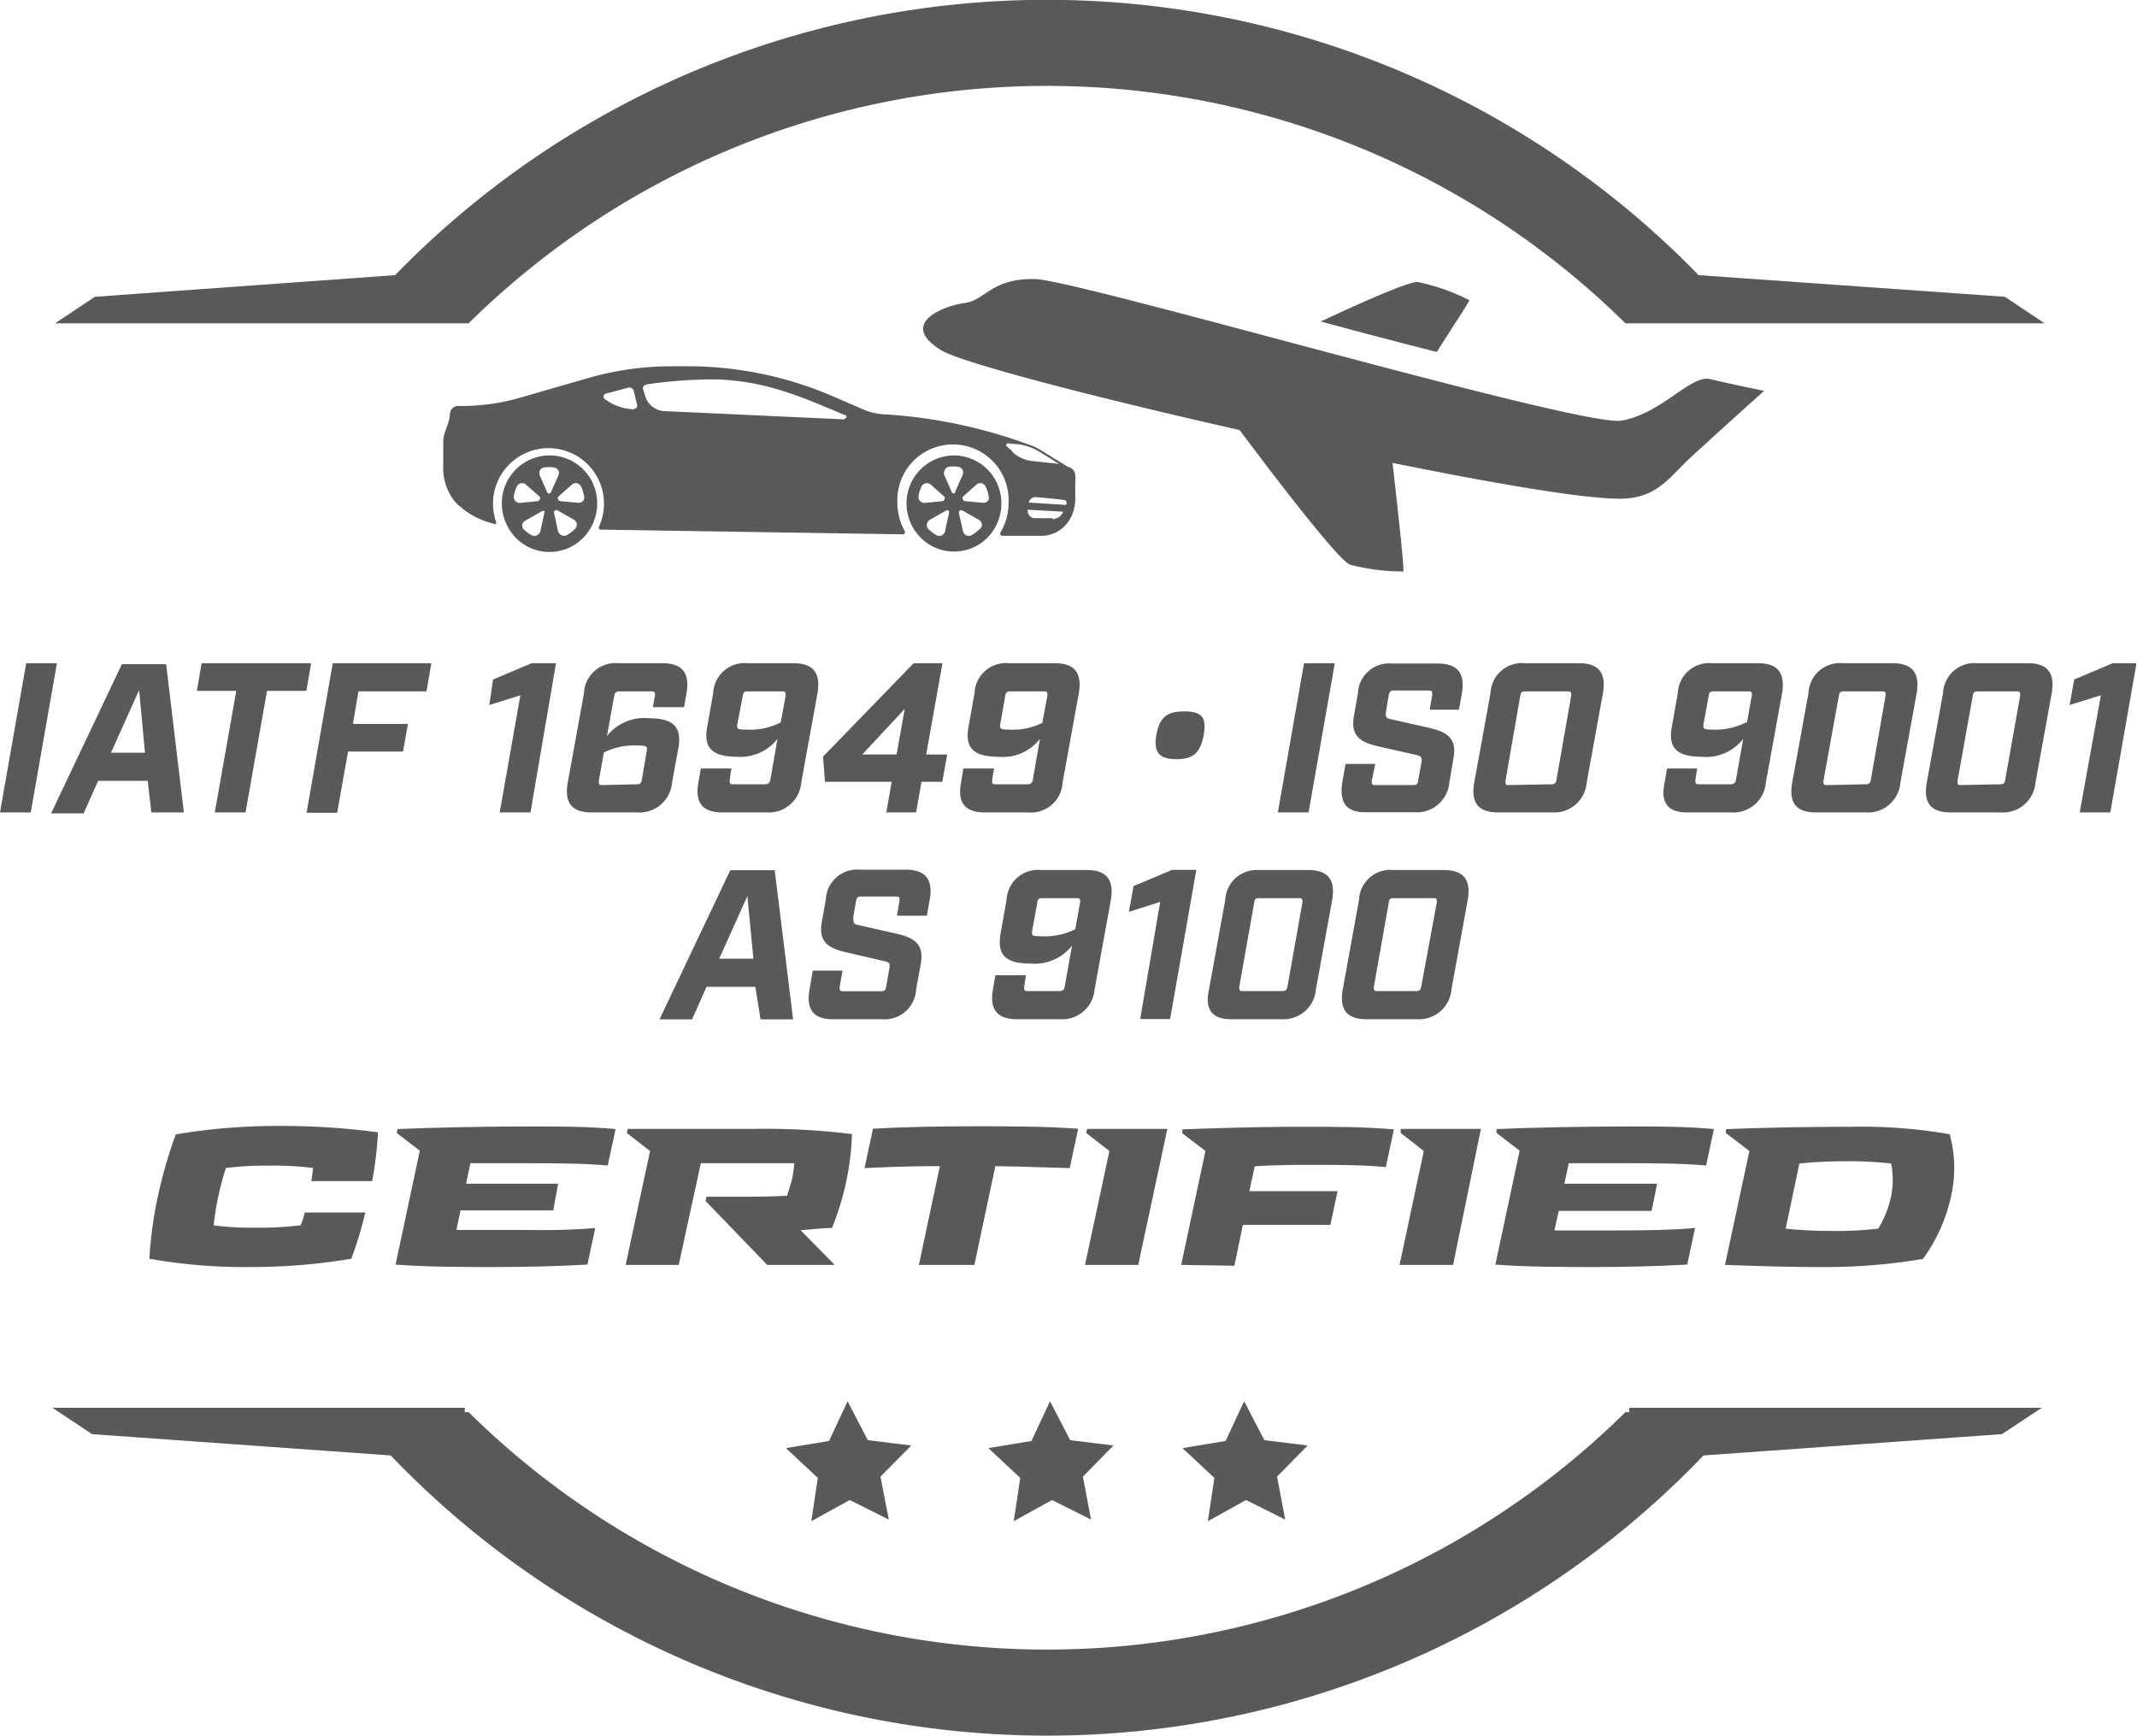 <?xml version="1.0" encoding="UTF-8"?>
<svg xmlns="http://www.w3.org/2000/svg" id="Layer_1" data-name="Layer 1" viewBox="0 0 131.33 106.67">
  <defs>
    <style>.cls-1{fill:#58595b;}</style>
  </defs>
  <path class="cls-1" d="M42.46,30a2.94,2.94,0,0,0-2.92,2.95,3,3,0,0,0,.39,1.48,2.9,2.9,0,0,0,5,.14,3,3,0,0,0,.47-1.62A2.93,2.93,0,0,0,42.46,30ZM40.37,32.8a.38.38,0,0,1-.09-.32,2.23,2.23,0,0,1,.18-.57.38.38,0,0,1,.26-.2.35.35,0,0,1,.31.09l.84.74a.16.16,0,0,1,0,.16.16.16,0,0,1-.13.11l-1.1.11A.39.39,0,0,1,40.37,32.8Zm1.78.75-.24,1.1a.39.39,0,0,1-.21.26.36.36,0,0,1-.32,0,2.36,2.36,0,0,1-.48-.35.4.4,0,0,1-.11-.31A.39.39,0,0,1,41,34l1-.57a.15.15,0,0,1,.16,0A.17.17,0,0,1,42.15,33.55Zm.31-1.21a.14.14,0,0,1-.14-.09l-.44-1a.38.38,0,0,1,0-.33.36.36,0,0,1,.27-.18,1.94,1.94,0,0,1,.59,0,.36.36,0,0,1,.27.18.39.39,0,0,1,0,.33l-.45,1A.13.13,0,0,1,42.46,32.34ZM44,34.55a2.3,2.3,0,0,1-.47.35.38.38,0,0,1-.33,0,.39.39,0,0,1-.21-.26l-.24-1.1a.17.17,0,0,1,.06-.16.15.15,0,0,1,.16,0l1,.57a.36.36,0,0,1,.18.28A.4.4,0,0,1,44,34.55Zm.53-1.76a.33.33,0,0,1-.3.12l-1.11-.1A.16.16,0,0,1,43,32.7a.16.16,0,0,1,0-.16l.84-.74a.35.35,0,0,1,.31-.09.36.36,0,0,1,.26.2,2.23,2.23,0,0,1,.18.57A.35.35,0,0,1,44.54,32.79Z" transform="translate(-8.7 -2.01)"></path>
  <path class="cls-1" d="M67.33,30a2.94,2.94,0,0,0-2.92,2.95,3,3,0,0,0,.71,1.93,2.89,2.89,0,0,0,4.36.07,3,3,0,0,0,.76-2A2.93,2.93,0,0,0,67.33,30ZM65.24,32.8a.38.38,0,0,1-.09-.32,2.23,2.23,0,0,1,.18-.57.37.37,0,0,1,.58-.11l.83.74a.16.16,0,0,1,0,.16.14.14,0,0,1-.12.11l-1.11.11A.39.39,0,0,1,65.24,32.8Zm1.78.75-.24,1.1a.36.36,0,0,1-.53.25,2.3,2.3,0,0,1-.47-.35.37.37,0,0,1-.12-.31.39.39,0,0,1,.18-.28l1-.57a.15.15,0,0,1,.16,0A.15.15,0,0,1,67,33.55Zm.31-1.21a.14.14,0,0,1-.14-.09l-.44-1a.35.35,0,0,1,0-.33A.33.33,0,0,1,67,30.7a1.88,1.88,0,0,1,.58,0,.34.34,0,0,1,.27.18.39.39,0,0,1,0,.33l-.44,1A.15.15,0,0,1,67.33,32.34Zm1.55,2.21a2.3,2.3,0,0,1-.47.35.36.36,0,0,1-.53-.25l-.25-1.1a.17.17,0,0,1,.06-.16.17.17,0,0,1,.17,0l1,.57a.36.36,0,0,1,.18.28A.34.34,0,0,1,68.88,34.55Zm.53-1.76a.32.32,0,0,1-.3.12L68,32.81a.16.16,0,0,1-.13-.11.15.15,0,0,1,0-.16l.83-.74a.37.37,0,0,1,.32-.09.36.36,0,0,1,.25.2,1.9,1.9,0,0,1,.18.57A.33.33,0,0,1,69.41,32.79Z" transform="translate(-8.7 -2.01)"></path>
  <path class="cls-1" d="M74.76,31.08a.56.56,0,0,0-.34-.35.81.81,0,0,1-.21-.1l-1.46-.9a4,4,0,0,0-.89-.42,31.11,31.11,0,0,0-8.7-1.83,3.78,3.78,0,0,1-1.37-.29l-1.85-.8a22.55,22.55,0,0,0-9-1.87H50a18.6,18.6,0,0,0-5.14.72l-4.26,1.23a13,13,0,0,1-3.73.49.51.51,0,0,0-.52.48,2.43,2.43,0,0,1-.14.66l-.19.55a1.89,1.89,0,0,0-.08.53v1.43a3.27,3.27,0,0,0,.77,2.29,4.94,4.94,0,0,0,2.34,1.3.12.12,0,0,0,.13,0,.17.17,0,0,0,0-.14,3.41,3.41,0,1,1,6.33.32.13.13,0,0,0,0,.12.11.11,0,0,0,.11.06l18.57.29a.14.14,0,0,0,.11-.07.11.11,0,0,0,0-.13,3.55,3.55,0,0,1-.45-1.72,3.42,3.42,0,1,1,6.83,0,3.49,3.49,0,0,1-.5,1.81.14.14,0,0,0,.11.2l1.27,0h1.15a2,2,0,0,0,1.62-.84,2.41,2.41,0,0,0,.45-1.4V31.61A1.84,1.84,0,0,0,74.76,31.08Zm-27-4a.24.24,0,0,1-.24.08,3.17,3.17,0,0,1-1.66-.63.18.18,0,0,1-.06-.19.2.2,0,0,1,.14-.14l1.32-.35a.34.34,0,0,1,.24,0,.33.33,0,0,1,.15.2l.18.75A.26.26,0,0,1,47.78,27.12Zm12.92.59a.17.17,0,0,1-.19.11l-10.89-.5a1.31,1.31,0,0,1-1.2-.79L48.24,26a.29.29,0,0,1,0-.24.38.38,0,0,1,.25-.13,27.47,27.47,0,0,1,4.31-.3,14.93,14.93,0,0,1,4.26.79c1.12.34,3.5,1.38,3.5,1.38A.14.14,0,0,1,60.7,27.71Zm13.5,5.08a.32.32,0,0,1,.07.23h0a.09.09,0,0,1-.08.06L72,32.9l-.06,0a.06.06,0,0,1,0-.06.42.42,0,0,1,.39-.28s1.26.11,1.71.17A.37.37,0,0,1,74.2,32.79Zm-3.26-3-.37-.32a.11.11,0,0,1,0-.11.1.1,0,0,1,.09-.06l.68.06a3.44,3.44,0,0,1,1.12.37l1.35.83a0,0,0,0,1,0,0l0,0L72,30.33A2.25,2.25,0,0,1,70.94,29.81Zm2.46,4.11H72.29a.45.45,0,0,1-.43-.46.14.14,0,0,1,0-.06.07.07,0,0,1,.06,0l2,.11a.1.1,0,0,1,.08,0,.1.1,0,0,1,0,.1A.78.78,0,0,1,73.4,33.92Z" transform="translate(-8.7 -2.01)"></path>
  <path class="cls-1" d="M68,20.63c1.23-.15,1.62-1.52,4.29-1.47s33.59,9.14,36.07,8.7,4.25-2.84,5.44-2.55,3.32.72,3.32.72-2,1.78-4.42,4c-1.41,1.28-2.14,2.65-4.5,2.63s-7.68-.94-13.92-2.2c.26,2.31.74,6.56.66,6.67a12.91,12.91,0,0,1-3.25-.41c-.66-.16-4.7-5.46-6.81-8.28-8.85-2-17-4.11-18.33-4.9C63.82,21.87,66.79,20.78,68,20.63Z" transform="translate(-8.7 -2.01)"></path>
  <path class="cls-1" d="M89.86,21.77c2.77-1.29,5.58-2.53,6-2.42A12.53,12.53,0,0,1,99,20.46c0,.09-1,1.6-2,3.18C94.69,23.06,92.28,22.42,89.86,21.77Z" transform="translate(-8.7 -2.01)"></path>
  <path class="cls-1" d="M131.91,20.25l-18.82-1.33a55.87,55.87,0,0,0-80.11,0L14.53,20.25l-2.44,1.63H37.5a50.59,50.59,0,0,1,71.09,0h25.76Z" transform="translate(-8.7 -2.01)"></path>
  <path class="cls-1" d="M134.18,88.53H108.83v.27h-.24a50.59,50.59,0,0,1-71.09,0h-.24v-.27H11.92l2.44,1.62,18.35,1.31a55.86,55.86,0,0,0,80.68,0l18.34-1.31Z" transform="translate(-8.7 -2.01)"></path>
  <path class="cls-1" d="M27.18,77.31a5.88,5.88,0,0,0,.25-.78h3.72a23.61,23.61,0,0,1-.86,2.84,37.12,37.12,0,0,1-6.32.51,33.23,33.23,0,0,1-6.09-.51,24.87,24.87,0,0,1,.52-3.82,28.88,28.88,0,0,1,1.1-3.82,37.07,37.07,0,0,1,6.32-.52,44.36,44.36,0,0,1,6.11.39,22.41,22.41,0,0,1-.36,3H27.83a6.4,6.4,0,0,0,.1-.81,19.15,19.15,0,0,0-2.63-.14,20.92,20.92,0,0,0-2.72.14c-.19.61-.34,1.16-.47,1.77s-.21,1.15-.28,1.76a18,18,0,0,0,2.65.14A19,19,0,0,0,27.18,77.31Z" transform="translate(-8.7 -2.01)"></path>
  <path class="cls-1" d="M45.28,77.48l-.48,2.25c-2,.11-3.84.15-5.74.15s-4.09,0-6.05-.15l1.49-7-1.42-1.09.05-.24c2.26-.1,5.73-.16,8.16-.16h.05c1.75,0,3.43,0,5.19.16l-.48,2.24c-1.45-.13-3.28-.14-4.74-.14h-3.7l-.27,1.26H43L42.7,76.4H37l-.25,1.2,4.11,0C42.22,77.63,43.86,77.61,45.28,77.48Z" transform="translate(-8.7 -2.01)"></path>
  <path class="cls-1" d="M50.41,79.75H47.15l1.5-7-1.43-1.11.06-.25h7.78a43.09,43.09,0,0,1,6,.32,16.82,16.82,0,0,1-1.23,5.77c-.6,0-1.27.09-1.93.14L60,79.75H55.85l-3.79-3.93.06-.26h1.43c1.33,0,2.4,0,3.52-.06.11-.35.22-.69.3-1a6.87,6.87,0,0,0,.14-1c-.95,0-1.77,0-2.92,0H51.77Z" transform="translate(-8.7 -2.01)"></path>
  <path class="cls-1" d="M74.44,73.8c-2.32-.07-3.67-.11-4.57-.12l-1.29,6.07H65.17l1.29-6.07c-.91,0-2.28,0-4.63.12l.52-2.42c2.13-.12,4.24-.15,6.34-.15s4.18,0,6.27.15Z" transform="translate(-8.7 -2.01)"></path>
  <path class="cls-1" d="M78.65,79.75H75.38l1.5-7-1.43-1.11.06-.25h4.93Z" transform="translate(-8.7 -2.01)"></path>
  <path class="cls-1" d="M81.29,79.75l1.49-7-1.42-1.09,0-.24c2-.08,4.36-.14,6.55-.16h.86c1.92,0,3.72,0,5.59.16l-.49,2.32c-1.27-.13-2.83-.14-4.32-.14-1,0-2.49,0-3.74.09l-.33,1.53H90.9l-.44,2.07H85.08l-.52,2.51Z" transform="translate(-8.7 -2.01)"></path>
  <path class="cls-1" d="M98,79.75H94.71l1.49-7-1.42-1.11,0-.25h4.93Z" transform="translate(-8.7 -2.01)"></path>
  <path class="cls-1" d="M112.87,77.48l-.48,2.25c-2,.11-3.84.15-5.74.15s-4.09,0-6.05-.15l1.49-7-1.42-1.09,0-.24c2.26-.1,5.73-.16,8.16-.16h0c1.76,0,3.44,0,5.2.16l-.48,2.24c-1.45-.13-3.28-.14-4.74-.14h-3.7l-.27,1.26h5.7l-.34,1.67h-5.71l-.26,1.2,4.11,0C109.81,77.63,111.45,77.61,112.87,77.48Z" transform="translate(-8.7 -2.01)"></path>
  <path class="cls-1" d="M128.52,71.72a7.89,7.89,0,0,1,.08,3.83,10.29,10.29,0,0,1-1.72,3.83,35.63,35.63,0,0,1-6.17.5c-1.16,0-2.24,0-6-.13l1.5-7-1.44-1.1,0-.24c2.26-.1,5.29-.15,7.72-.15A31.36,31.36,0,0,1,128.52,71.72Zm-4.39,5.8a6.36,6.36,0,0,0,.79-2,5.08,5.08,0,0,0,0-2,22.4,22.4,0,0,0-2.9-.14,26.35,26.35,0,0,0-2.74.14l-.84,4a25.08,25.08,0,0,0,2.7.14A21.86,21.86,0,0,0,124.13,77.52Z" transform="translate(-8.7 -2.01)"></path>
  <polygon class="cls-1" points="75.32 88.56 72.67 89 74.63 90.83 74.23 93.49 76.58 92.19 78.98 93.39 78.48 90.75 80.36 88.84 77.7 88.51 76.46 86.12 75.32 88.56"></polygon>
  <polygon class="cls-1" points="63.39 88.56 60.74 89 62.7 90.83 62.3 93.49 64.65 92.19 67.05 93.39 66.55 90.75 68.43 88.84 65.77 88.51 64.53 86.12 63.39 88.56"></polygon>
  <polygon class="cls-1" points="50.95 88.56 48.3 89 50.26 90.83 49.86 93.49 52.22 92.19 54.62 93.39 54.11 90.75 56 88.84 53.33 88.51 52.09 86.12 50.95 88.56"></polygon>
  <path class="cls-1" d="M10.31,42.77H12.2l-1.61,9.17H8.7Z" transform="translate(-8.7 -2.01)"></path>
  <path class="cls-1" d="M17.78,50H14.73l-.89,2h-2l4.35-9.17h2.72L20,51.94H18Zm-.17-1.73-.36-3.85-1.73,3.85Z" transform="translate(-8.7 -2.01)"></path>
  <path class="cls-1" d="M23.22,44.47H20.8l.29-1.7h6.73l-.29,1.7H25.11l-1.32,7.47H21.9Z" transform="translate(-8.7 -2.01)"></path>
  <path class="cls-1" d="M29.15,42.77h6.06l-.3,1.73H30.73l-.34,2h3.38l-.3,1.7H30.09l-.67,3.76H27.54Z" transform="translate(-8.7 -2.01)"></path>
  <path class="cls-1" d="M40.68,44.74l-1.91.6L39,43.77l2.37-1h1.5L41.3,51.94H39.41Z" transform="translate(-8.7 -2.01)"></path>
  <path class="cls-1" d="M43.59,50.11l1-5.5a1.93,1.93,0,0,1,2.11-1.84h2.71c1.22,0,1.69.59,1.48,1.84l-.15.86H48.82l.13-.71c0-.17,0-.26-.21-.26h-2a.28.28,0,0,0-.29.26L46,47.25a2.91,2.91,0,0,1,2.56-1.1c1.58,0,2.05.59,1.83,1.84L50,50.11a2,2,0,0,1-2.13,1.83H45.06C43.84,51.94,43.37,51.35,43.59,50.11Zm4.25.1c.18,0,.26-.06.3-.26l.32-1.86c0-.19,0-.26-.55-.26a4.14,4.14,0,0,0-2.1.43L45.5,50c0,.2,0,.26.2.26Z" transform="translate(-8.7 -2.01)"></path>
  <path class="cls-1" d="M51.62,50.11l.15-.87h1.88l-.11.71c0,.17,0,.26.19.26h2a.3.3,0,0,0,.31-.26l.44-2.53A2.89,2.89,0,0,1,54,48.52c-1.59,0-2.06-.59-1.84-1.83l.37-2.08a1.93,1.93,0,0,1,2.11-1.84h2.82c1.21,0,1.69.59,1.48,1.84l-1,5.5a2,2,0,0,1-2.13,1.83H53.09C51.87,51.94,51.4,51.35,51.62,50.11Zm5.06-3.7.3-1.65c0-.19,0-.26-.21-.26H54.64c-.19,0-.26.07-.29.26L54,46.58c0,.2,0,.27.55.27A4.15,4.15,0,0,0,56.68,46.41Z" transform="translate(-8.7 -2.01)"></path>
  <path class="cls-1" d="M63.5,50.06H59.4l-.12-1.55,5.57-5.74h1.77l-1,5.61h1.29l-.3,1.68H65.33L65,51.94H63.17Zm.3-1.68.5-2.8-2.61,2.8Z" transform="translate(-8.7 -2.01)"></path>
  <path class="cls-1" d="M67.76,50.11l.14-.87h1.89l-.12.71c0,.17,0,.26.2.26h2a.29.29,0,0,0,.3-.26l.44-2.53a2.88,2.88,0,0,1-2.55,1.1c-1.59,0-2.06-.59-1.84-1.83l.37-2.08a1.93,1.93,0,0,1,2.11-1.84h2.82c1.22,0,1.69.59,1.48,1.84l-1,5.5a1.94,1.94,0,0,1-2.12,1.83H69.23C68,51.94,67.53,51.35,67.76,50.11Zm5-3.7.31-1.65c0-.19,0-.26-.21-.26H70.77c-.18,0-.26.07-.29.26l-.32,1.82c0,.2,0,.27.55.27A4.13,4.13,0,0,0,72.81,46.41Z" transform="translate(-8.7 -2.01)"></path>
  <path class="cls-1" d="M79.76,47.2c.2-1.1.63-1.47,1.72-1.47s1.39.37,1.19,1.47S82,48.67,81,48.67,79.57,48.3,79.76,47.2Z" transform="translate(-8.7 -2.01)"></path>
  <path class="cls-1" d="M88.84,42.77h1.89l-1.61,9.17H87.23Z" transform="translate(-8.7 -2.01)"></path>
  <path class="cls-1" d="M91.19,50.11l.2-1.15h1.83L93,50c0,.19,0,.26.22.26h2.33c.2,0,.28-.07.3-.26l.2-1.1c.07-.34,0-.42-.35-.5l-2.3-.52c-1.08-.25-1.71-.63-1.5-1.84l.25-1.41a1.92,1.92,0,0,1,2.11-1.84h2.8c1.22,0,1.69.59,1.48,1.84l-.18,1H96.56l.16-.91c0-.2,0-.27-.21-.27H94.35c-.19,0-.26.07-.3.27l-.17,1c-.06.34,0,.44.34.5l2.3.52c1.09.25,1.72.63,1.51,1.84l-.26,1.52a2,2,0,0,1-2.13,1.83h-3C91.44,51.94,91,51.35,91.19,50.11Z" transform="translate(-8.7 -2.01)"></path>
  <path class="cls-1" d="M99.3,50.11l1-5.5a1.93,1.93,0,0,1,2.11-1.84h3.32c1.22,0,1.69.59,1.48,1.84l-1,5.5a2,2,0,0,1-2.13,1.83h-3.31C99.55,51.94,99.08,51.35,99.3,50.11Zm4.75.1c.18,0,.26-.06.3-.26l.91-5.19c0-.19,0-.26-.2-.26h-2.64c-.18,0-.26.07-.29.26L101.22,50c0,.2,0,.26.19.26Z" transform="translate(-8.7 -2.01)"></path>
  <path class="cls-1" d="M111,50.11l.15-.87H113l-.11.71c0,.17,0,.26.19.26h2a.28.28,0,0,0,.3-.26l.45-2.53a2.89,2.89,0,0,1-2.55,1.1c-1.59,0-2.06-.59-1.84-1.83l.37-2.08a1.93,1.93,0,0,1,2.11-1.84h2.81c1.22,0,1.69.59,1.49,1.84l-1,5.5a2,2,0,0,1-2.13,1.83h-2.71C111.2,51.94,110.73,51.35,111,50.11Zm5.06-3.7.3-1.65c0-.19,0-.26-.21-.26H114c-.19,0-.27.07-.29.26l-.33,1.82c0,.2,0,.27.55.27A4.17,4.17,0,0,0,116,46.41Z" transform="translate(-8.7 -2.01)"></path>
  <path class="cls-1" d="M118.84,50.11l1-5.5a1.93,1.93,0,0,1,2.11-1.84H125c1.22,0,1.7.59,1.49,1.84l-1,5.5a2,2,0,0,1-2.13,1.83h-3.09C119.09,51.94,118.62,51.35,118.84,50.11Zm4.52.1c.19,0,.27-.06.31-.26l.91-5.19c0-.19,0-.26-.21-.26H122c-.18,0-.26.07-.29.26L120.76,50c0,.2,0,.26.19.26Z" transform="translate(-8.7 -2.01)"></path>
  <path class="cls-1" d="M127.11,50.11l1-5.5a1.93,1.93,0,0,1,2.11-1.84h3.09c1.22,0,1.69.59,1.48,1.84l-1,5.5a2,2,0,0,1-2.13,1.83h-3.09C127.36,51.94,126.89,51.35,127.11,50.11Zm4.52.1c.19,0,.27-.06.3-.26l.92-5.19c0-.19,0-.26-.21-.26h-2.41c-.18,0-.26.07-.29.26L129,50c0,.2,0,.26.19.26Z" transform="translate(-8.7 -2.01)"></path>
  <path class="cls-1" d="M137.81,44.74l-1.92.6.28-1.57,2.37-1H140l-1.61,9.17h-1.88Z" transform="translate(-8.7 -2.01)"></path>
  <path class="cls-1" d="M55.12,62.66h-3l-.89,2h-2l4.35-9.17h2.73l1.13,9.17h-2ZM55,60.93l-.37-3.85-1.73,3.85Z" transform="translate(-8.7 -2.01)"></path>
  <path class="cls-1" d="M58.45,62.82l.2-1.16h1.83l-.18,1c0,.2,0,.27.22.27h2.33c.2,0,.28-.07.31-.27l.19-1.1c.07-.34,0-.42-.35-.49l-2.29-.53c-1.09-.25-1.72-.63-1.51-1.83l.25-1.42a1.93,1.93,0,0,1,2.11-1.83h2.8c1.22,0,1.69.59,1.48,1.83l-.18,1H63.82l.16-.92c0-.19,0-.26-.21-.26H61.61c-.18,0-.26.07-.3.26l-.17,1c0,.34,0,.43.34.5l2.3.52c1.09.25,1.72.63,1.51,1.84L65,62.82a1.94,1.94,0,0,1-2.12,1.83h-3C58.7,64.65,58.23,64.06,58.45,62.82Z" transform="translate(-8.7 -2.01)"></path>
  <path class="cls-1" d="M69.72,62.82l.15-.87h1.88l-.11.71c0,.17,0,.26.19.26h2a.28.28,0,0,0,.3-.26l.45-2.53a2.92,2.92,0,0,1-2.55,1.1c-1.59,0-2.06-.59-1.84-1.84l.37-2.08a1.93,1.93,0,0,1,2.11-1.83h2.81c1.22,0,1.69.59,1.49,1.83l-1,5.51a2,2,0,0,1-2.13,1.83H71.19C70,64.65,69.5,64.06,69.72,62.82Zm5.06-3.7.3-1.65c0-.2,0-.26-.21-.26H72.74c-.19,0-.27.06-.29.26l-.33,1.82c0,.2,0,.26.55.26A4.18,4.18,0,0,0,74.78,59.12Z" transform="translate(-8.7 -2.01)"></path>
  <path class="cls-1" d="M80,57.44l-1.92.61.28-1.58,2.37-1h1.49l-1.61,9.17H78.77Z" transform="translate(-8.7 -2.01)"></path>
  <path class="cls-1" d="M83,62.82l1-5.51A1.93,1.93,0,0,1,86,55.48h3.09c1.22,0,1.69.59,1.48,1.83l-1,5.51a2,2,0,0,1-2.12,1.83h-3.1C83.2,64.65,82.72,64.06,83,62.82Zm4.52.1c.18,0,.26-.07.3-.26l.92-5.19c0-.2,0-.26-.21-.26H86.06c-.18,0-.26.06-.28.26l-.92,5.19c0,.19,0,.26.2.26Z" transform="translate(-8.7 -2.01)"></path>
  <path class="cls-1" d="M91.22,62.82l1-5.51a1.92,1.92,0,0,1,2.11-1.83h3.09c1.22,0,1.69.59,1.48,1.83l-1,5.51a2,2,0,0,1-2.12,1.83h-3.1C91.47,64.65,91,64.06,91.22,62.82Zm4.52.1c.18,0,.26-.07.3-.26L97,57.47c0-.2,0-.26-.2-.26H94.33c-.18,0-.26.06-.28.26l-.92,5.19c0,.19,0,.26.19.26Z" transform="translate(-8.7 -2.01)"></path>
</svg>
